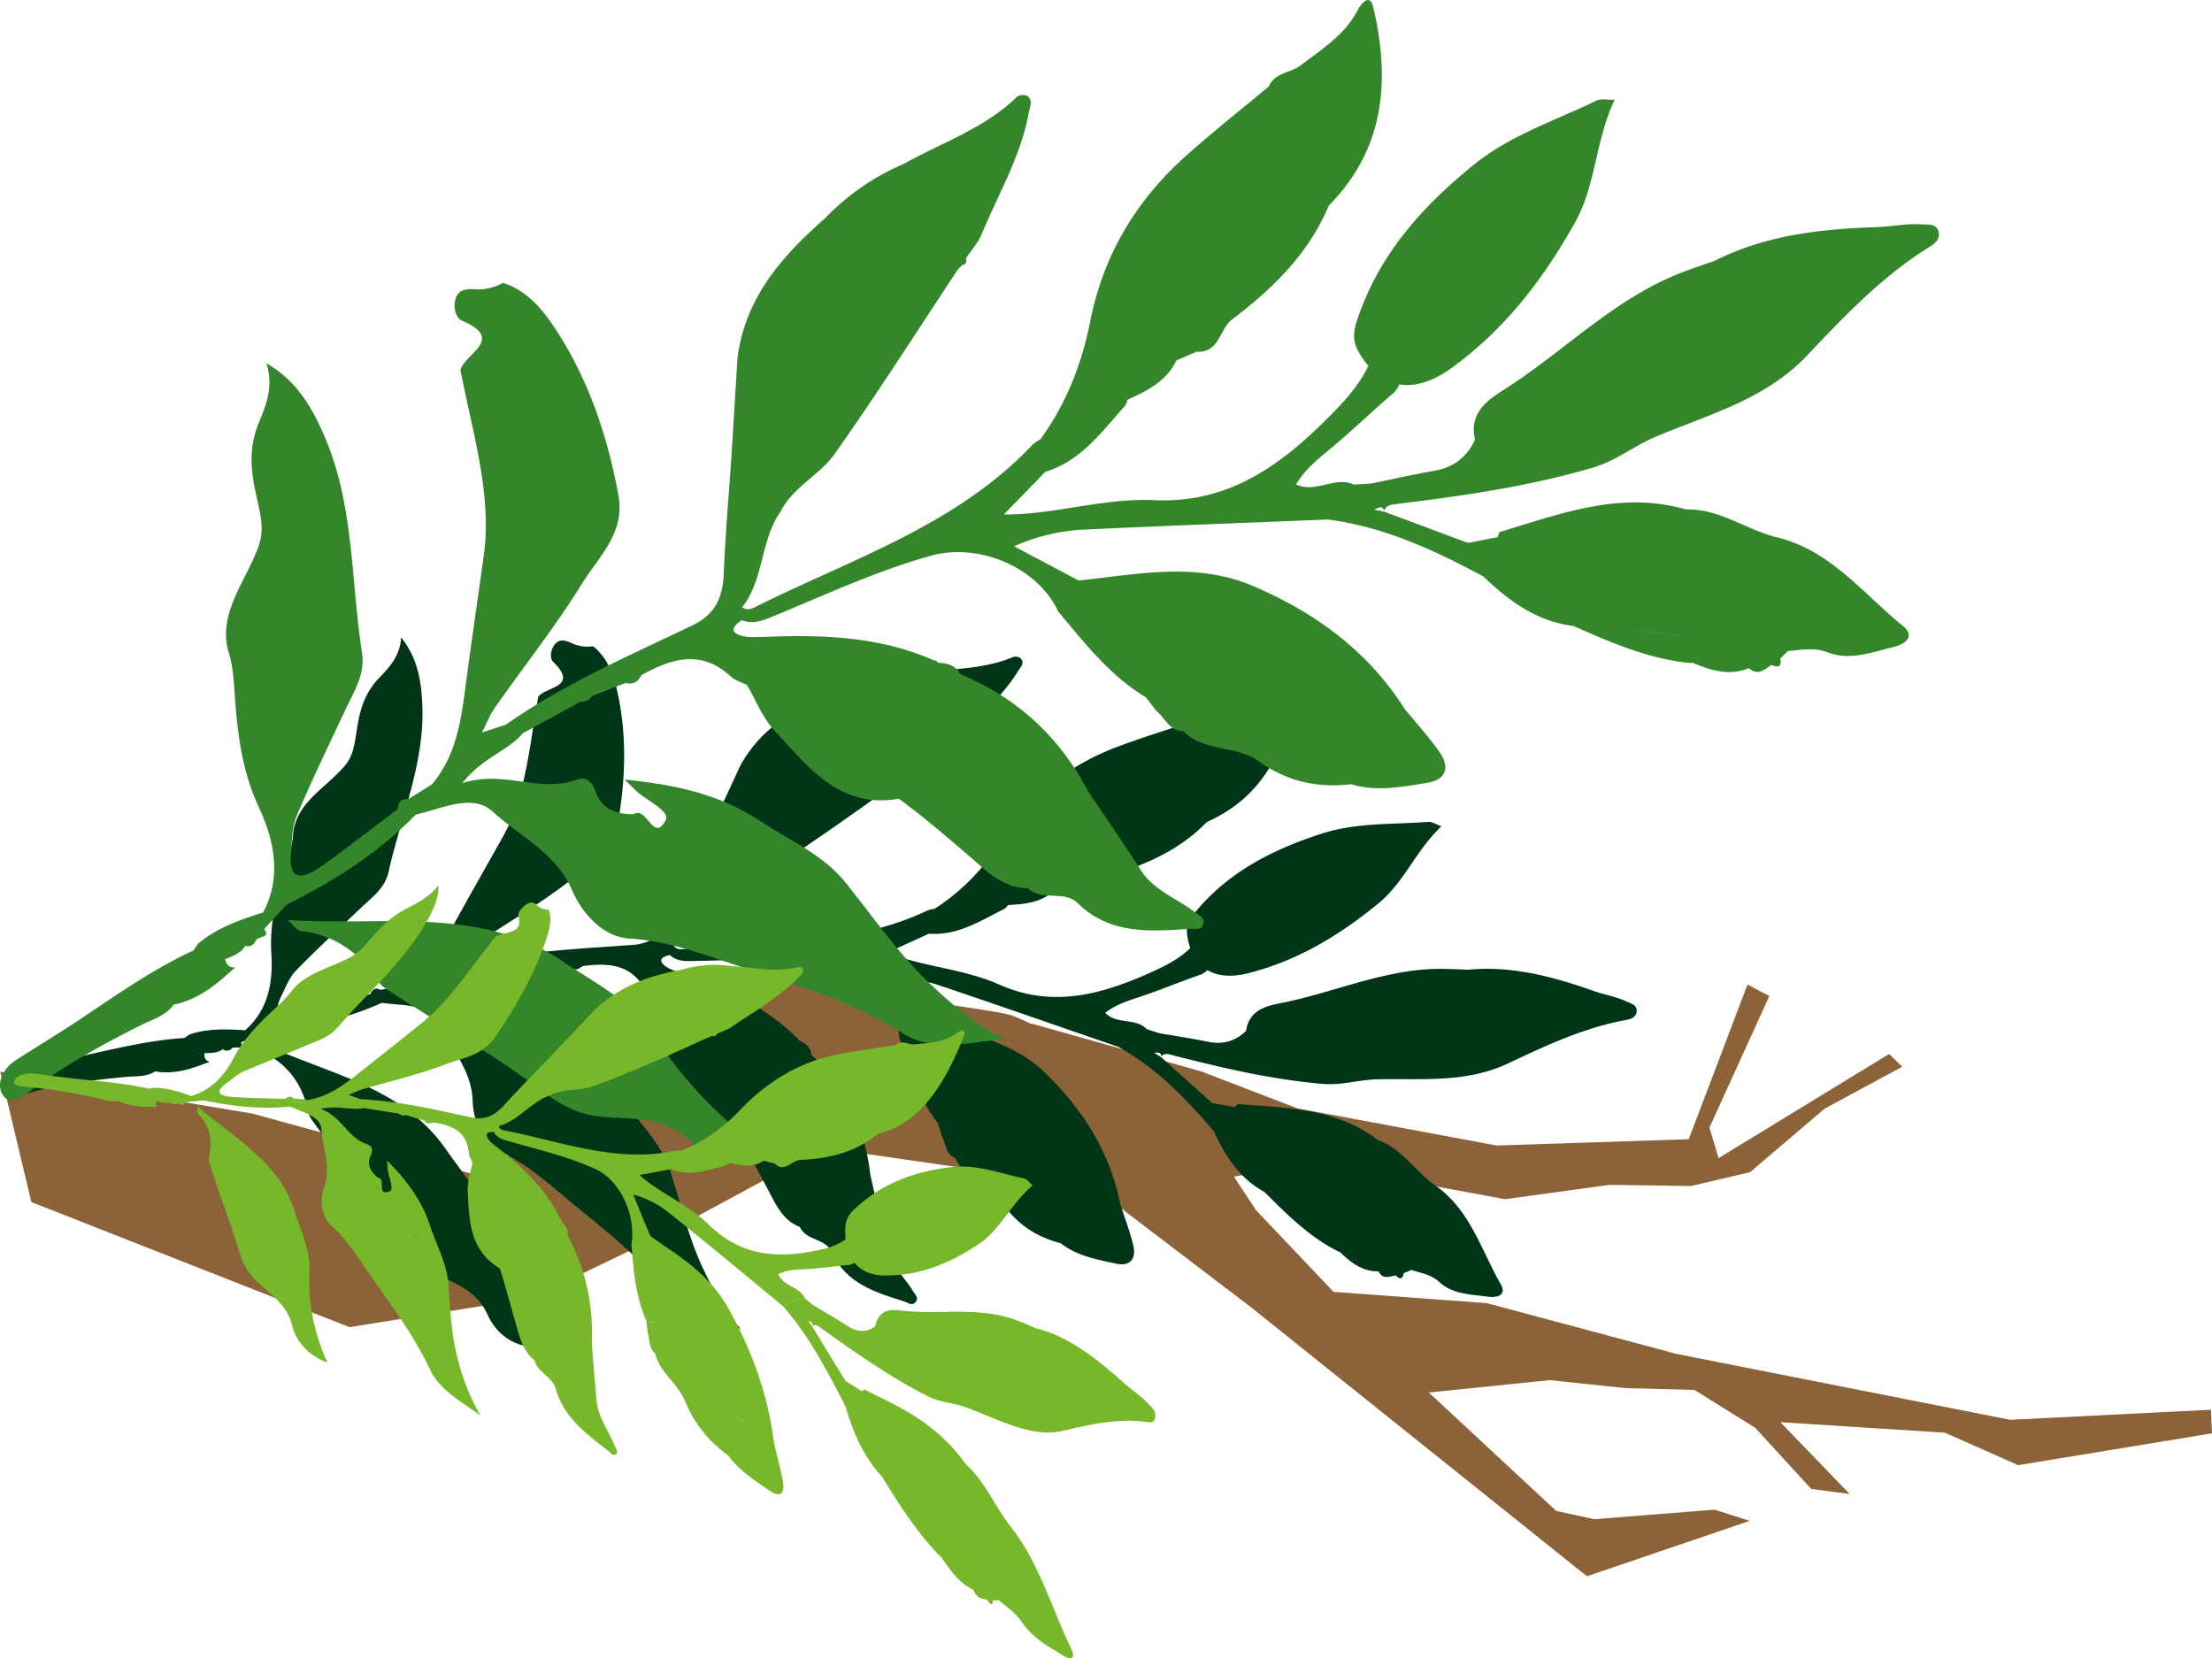 <svg xmlns="http://www.w3.org/2000/svg" viewBox="0 0 1140.82 855.23"><defs><style>.cls-1{fill:#8c6239;}.cls-2{fill:#003617;}.cls-3{fill:#34862b;}.cls-4{fill:#76b82a;}</style></defs><g id="Ebene_2" data-name="Ebene 2"><g id="CONTENTSEITE"><path class="cls-1" d="M16.17,620l164.07,64.52,93.75-15,68.9-33.13,82-44.37,138.61,20L645,674.11,818.44,813l83.93-28.58-18.17-5.77-62,4.92-19.6-4.28-65.06-60.47-89.81-94.7-34.45-52.4S533,526.6,520.5,523.33,407.35,507,407.35,507s-42.84-3.26-52.53,4.1-101.74,97-107.3,95.48L130.13,574.35.14,552.72Z"/><polygon class="cls-1" points="652.5 663.74 766.73 672.11 864.68 698.32 1036.7 732.3 1140.3 727.11 1140.82 739.28 1040.83 755.69 1003.05 738.95 918.21 733.53 953.96 770.58 934.14 767.96 905.25 736.44 873.85 716.87 838.45 715.97 799.21 711.85 727.89 719.14 682.23 700.1 652.5 663.74"/><polygon class="cls-1" points="532.26 528 619.52 552.61 669.1 571.66 771.81 590.82 870.96 587.58 901.25 507.84 912.54 513.71 881.61 581.61 886.36 597.32 974.29 543.63 981.06 550.2 941.04 571.82 902.61 604.56 872.14 611.72 830.1 611.11 776.26 618.52 721.7 608.44 661.23 602.22 609.69 611.92 524.44 586.46 532.26 528"/><path class="cls-2" d="M838.74,516.51c-5.3-2.5-11.17-3.41-16.71-5.36-20.8-7.34-42.16-13.16-64.71-11-4.69-.15-9.39-.41-14.09-.43-27.68-.12-53,11.31-79.46,17-7.94,1.7-19.38,2.63-21.11,15-5.47,5.21-11.79,7.16-19.33,5.64-8.41-1.69-16.9-3-25.36-4.43h0l-6.63-2.15c-5.68-6-15.37-2.13-21.33-8.39,5.76-4.47,12.15-6.34,18.53-8.47,10.09-3.37,19.93-7.48,30-11a8.74,8.74,0,0,0,4.12-2.58c5.36,3.19,12.58,3.81,21.37,1.56,25.25-6.48,46.89-19.51,66.93-36,13.4-11,19.43-27.59,32.46-39.7-2.61-.91-4.87-2.47-7-2.3-18.33,1.44-36.83.27-54.81,6.08-25.28,8.16-48.06,19.76-65.32,40.65-3,3.57-4.65,6.83-4,11.68a35.45,35.45,0,0,0,1.59,6.76c-.65.56-1.28,1.17-1.88,1.68-6.42,5.42-13.92,8.84-21.46,12.12-24.43,10.61-48.8,16.69-75.21,4.94-18.56-8.25-39.57-9.14-57.7-16.43l21.49-9.81c15,1.15,26.93-6.88,39.46-13.11a.41.41,0,0,0,.22-.11h-.46a3.1,3.1,0,0,0,1.48-1.55c8.62-.42,17.11-1.21,23.9-7.47l8.68-.32c8.09,3.77,11.51-4.63,17.37-6.66C589.4,446.72,607.85,439,622.39,424c28.93-12.9,40.91-37.46,45.13-66.85.83-5.77-3.71-3.39-6.08-1.32-8.43,7.37-19,9.39-29.3,12.26-4.84,1.35-10.49-1.11-14.67,3.18-13.48,4.51-27.09,8.66-40.4,13.6C552,394.19,532,409.56,517.33,432.56c-9.08,14.25-20.75,26.89-35.35,36.19a15.08,15.08,0,0,0-3.42.76c-40,19-83.46,16.22-125.86,20-1.94.17-4,.26-5.21-1.78a2.85,2.85,0,0,0-1.07.59,2.85,2.85,0,0,1,1.07-.59c12.25-7.19,16.29-22.08,28-29.77,8.11-7.34,19.68-7.85,28.26-13.49C428.26,428.37,452,411,476,394.09L478.3,393h0c1.51.31,2.21-.38,2.24-1.86,3.2-2.26,6.86-4.09,9.53-6.87C502,371.88,515.84,361.14,525,346.19c1.14-1.87,3.42-3.88,1.75-6.31a4.37,4.37,0,0,0-4-1.1c-16.44,7-34.16,6-51.33,8.41A94.42,94.42,0,0,0,434.3,356c-21.48,7.79-41.22,17.93-52.65,39.23a18.35,18.35,0,0,1,.63,3.6,18.35,18.35,0,0,0-.63-3.6q-8.38,18.1-16.78,36.23c3.79,1.61,6.88,3.46,8.86,5.72-2-2.26-5.07-4.11-8.86-5.72-6.46,13.7-13.21,27.27-19.27,41.15-3.81,8.71-9,14-19.21,14.74-27.89,2.07-55.94,3.12-83.31,9.77l-9.91-.56c3.6-3.2,5.73-5.58,8.31-7.28,16.76-11.09,34.18-21.28,50.22-33.31,10-7.51,23.37-12.47,26.24-27.41,4.46-23.19,5.65-46.44.94-69.61-1.92-9.41-4.83-19-12.93-25.62a19.73,19.73,0,0,1-11.43-1.74c-2.93-1.32-6.07-2.3-8.51.93-2.11,2.78-2.58,7-.68,8.88,13.57,13.24-4,12.63-7.75,18.06-.89,5.44-1.83,10.87-2.68,16.31-3,19.11-6.07,38.85-15.35,55.45-8.05,14.4-16.27,28.78-24.28,43.28-7.14,12.92-14.1,26.52-28.08,34l-10.86,2.05c-2.66-1.46-4.23-.22-5.35,2.15l-28.33,8,0-.54-.29.65L152,523.33c-8.41,1.43-10.83-1.78-7-9.37,2.3-4.58,4.17-9.76,7.63-13.32,10.89-11.21,22.42-21.82,33.76-32.6,5.69-5.41,12.16-9.93,14.06-18.5,6.23-28,18.18-54.88,17.41-84.21-.34-12.61-2-25.39-11-36.57-.39,9.13-5.84,15.26-11.09,20.66-7.37,7.58-10.07,16-11.61,26.22-2.35,15.5-3,17-14.79,27.76-7.3,6.66-17.41,14.57-18.23,27.25-.32,5-1.94,10.05-3.47,14.91-4.73,15.1-8.76,30-7.71,46.34.92,14.35-1.47,29-13.56,39.49-9.64-.6-19.25-1-28.61,2.14l-2.68,1.85c-17.84,1.08-35.1,5.39-52.46,9.2-9.66,2.13-19.42,3.77-29.11,5.75-6.07,1.23-11,6-9.8,11.1,1.33,5.73,7.78,3.14,12.34,1.93,16-4.27,32.44-6.4,48.94-7.92,5.08-.47,10.38.16,15-2.85,10.72,1.9,20.45-2,28.24-5-.84-.09-3.18-.67-2.78-4.41,3.25-.09,6.57.09,9.4-2a3.47,3.47,0,0,0,5-.82l2.42-.12c2,.33,2.63-.52,2.08-2.4v-.19l11.77-5.8c21-1.85,41.48-5.79,60.79-14.63-.14-1.54-.28-3.07-.43-4.61h0c.15,1.54.29,3.07.43,4.61,10.38,1.62,24.11.23,28.88,10,6.38,13.09,17.39,24.27,17.93,40.47.35,10.36,4.91,22,14.13,26.21,14.77,6.82,25.85,17.28,38,27.3,17.8,14.63,35.7,28.46,49.56,47.45,8.17,11.2,23.16,12.86,36.45,16.62-8.39-9.44-14.14-20-19.33-31.09-7.2-15.33-11.06-31.7-16.09-47.72-4-15-15.17-25.42-23.63-37.58-10.62-14.92-25-24.82-43.74-34.38,2.06,4.49,2.57,5.9,3.32,7.17,2.64,4.53,8.76,11.29,6,13.69-7.18,6.36-5.42-5.42-9.57-6.71-.74-.23-1.63-.08-2.33-.38-5.77-2.53-10.14-6.12-9.92-13.19.12-3.91-.81-7.45-5.5-7.52-15.49-.26-25.22-14.17-42.54-15.21,10.93-6.53,21.15-5.21,29.54-9.7h0l25.85-3.31a5.53,5.53,0,0,0,5.45-.46l14.13,0c2.46,1.89,4.72,1.3,6.86-.57,13.61-1.88,26-1,33,13.52,1,2.05,3.08,3.56,4.67,5.32,1.11,6.95,1,14.38,3.57,20.78,7.22,18.24,12.61,38.5,36.18,43.25,6.48,10.22,12.13,20.89,17.83,31.56,4.08,7.64,7.63,16.5,16.89,20.11,3.24,7.1,13.21,5.86,16.3,12.72,7.38,16.4,22.58,21,37.74,25.75,1.75.55,3.72,2.32,5.42.48,2.19-2.38-.13-4.22-1.31-6.15-4.65-7.68-11.9-13.7-13.77-23.16-2.43-12.33-5.37-24.55-8.09-36.81-2.72-24.2-12.73-44.8-30.32-61.68-.44-4.05-3.29-6-6.62-7.43a1.53,1.53,0,0,0-1.14-1.46C394,518.37,373,509.41,351.09,501.89c-2.42-1-5.09-1.65-7.22-3.09-4.8-3.24-3.09-5.22,1.61-6.22,3.88,3.54,8.52,3.16,13.35,3.06,21.93-.43,43.85-1.8,65.8.4,19.76,2,38,19.7,39.14,39.12,5.24,15.4,9.8,31.12,20,44.29l1.95,6.65c2.28,3.91,1.87,9.57,7.36,11.39h-.31c4.74,10.67,17.57,12.76,23.53,21.94,7.44,11.48,17.75,18.45,30.79,21.81,8.32,6.56,18.49,8.33,28.38,10.5,7.32,1.6,10.71-2.38,9-9.47s-4.42-14.14-6.69-21.19c-5.25-26.79-19.22-48.65-38.45-67.43-17.63-17.23-41.14-20.93-63.54-27.09a20.94,20.94,0,0,0-1.81,2.23,20.94,20.94,0,0,1,1.81-2.23l-18.94-22a76.38,76.38,0,0,1,28.59,4c30.51,10.29,60.9,20.91,91.34,31.41,19.69,10.81,34.91,26.67,49.25,43.53,5.92,12.77,13.27,24.36,26.16,31.32,11.68,11.74,23.38,23.45,38.51,30.9l-.06-.35c5.72,5.52,11.7,10.52,20.32,10.36l0-.11c2,4.41,5.53,2.87,8.84,2.21,2,2,3.57,2.22,4.15-1.13l3.94-1.68c5,1.64,10.06,2.2,14.52,6.3,6.87,6.31,16.59,6.35,25.41,7.53,3.55.47,9.6-.36,6.16-6.44-10.19-18-16-39-34.42-51.45-10-7.3-16.73-18.64-29-23-21.36-16.37-46.92-16.5-72-18.51-.49,0-1.06,1-1.58,1.56h0l-11.77-2.08-2.63-2.31h0l-23.71-21.32L595.29,543c1.67-.1,3.55-.52,3.59,1.84,1.4-1.66,3.28-1.25,5.07-.79,25.75,6.59,51.47,12.7,78.17,15,9.84.85,18.52-2.12,27.86-2.35,22.74-.58,45.93,2.09,67.67-8.16,19.69-9.28,39.45-18.57,61.15-22.5,2.4-.43,4.9-1.39,5.27-4.07C844.59,518.23,841.06,517.61,838.74,516.51ZM549.17,441.83l-.07.1Zm8.29,4.79a11.12,11.12,0,0,0,.53-1.41A11.12,11.12,0,0,1,557.46,446.62Zm30-7.26a8.32,8.32,0,0,0,1.2-.51A8.32,8.32,0,0,1,587.42,439.36Zm3.6-3.09a4.13,4.13,0,0,1-.7,1.24,4.13,4.13,0,0,0,.7-1.24c.92-2.52-.41-6-2.38-9.88h0C590.61,430.25,591.94,433.75,591,436.27ZM476.49,392.13a.44.44,0,0,1,.27-.17A.44.44,0,0,0,476.49,392.13Zm1.46.52a3.16,3.16,0,0,0-.73-.59A3.16,3.16,0,0,1,478,392.65Zm-95,14.69a20.27,20.27,0,0,1-.38-2.44A20.27,20.27,0,0,0,383,407.34Zm-7,34.18a8.58,8.58,0,0,0-.38-1.34A8.58,8.58,0,0,1,376,441.52ZM345.6,490.1v0Zm193.15,108c.13,2.59,3.35,4.9,5,7.41-1.61-2.51-4.83-4.82-5-7.41Zm5.56,11.44a3.47,3.47,0,0,0,.3-1.5A3.47,3.47,0,0,1,544.31,609.53Zm-.22-3.4a5.12,5.12,0,0,1,.48,1.41A5.12,5.12,0,0,0,544.09,606.13Zm140.34,24.3h0c-4.63-1.59-8.92-5.35-12.52-7.18C675.51,625.08,679.8,628.84,684.43,630.43Zm-90.64-87.19a13.22,13.22,0,0,0,1.5-.29h0A13.22,13.22,0,0,1,593.79,543.24Z"/><path class="cls-2" d="M230,592.8c-22.69-32.69-60.93-38.72-95.67-55,1.58,3.21,1.87,5.13,2.89,5.68,12.49,6.64,19.24,17.22,22,30.82.36,1.81,1.77,3.48,2.9,5.07,13.44,18.87,28.08,36.85,40.41,56.56,4.66,7.45,9.3,14.7,18.81,19.64,10.56,5.48,23.93,8.51,30.22,22.7,3.91,8.8,13.21,17.48,27.36,16.42A173.37,173.37,0,0,1,253,633.41C249.47,617,238.8,605.53,230,592.8Z"/><path class="cls-2" d="M598.83,545.29l0,0a5,5,0,0,0,0-.53l-.25.32Z"/><path class="cls-3" d="M999.85,119.72c-1.13-4.72-5.69-3.8-9-4-7.6-.53-15.13,1.15-22.76,1.4-28.65,1-57.25,4-83.5,17.31-5.76,2-11.56,3.94-17.26,6.14-33.55,12.94-58.77,38.73-88.13,58.11-8.81,5.82-22.21,12.35-18.47,28.09-4.16,8.89-10.89,14.24-20.73,16-11,1.93-21.86,4.39-32.79,6.62h0l-9,.54c-9.7-4.55-19.6,4.69-29.78-.07,4.86-8.12,11.7-13.41,18.41-19,10.62-8.85,20.59-18.48,31.06-27.51a11.33,11.33,0,0,0,3.76-5.07c8,1.32,17-1.34,26.61-8.23,27.49-19.77,47.51-45.78,64-75.22,11-19.69,10.47-42.57,20.51-63.4-3.59.15-7.06-.68-9.54.53-21.49,10.4-44.43,17.74-63.45,33.27C733,107,710.9,131.8,699.88,165.24c-1.88,5.72-2.38,10.47.7,16a44.3,44.3,0,0,0,5.13,7.43c-.53,1-1,2-1.5,2.93C699,201.2,691.55,208.89,684,216.42c-24.54,24.39-51.16,43.27-88.68,41.55-26.36-1.21-52.2,7.64-77.59,7.4l21.37-22c18.69-5.7,29.34-21.05,41.55-34.52a.44.44,0,0,0,.21-.23l-.55.19a4,4,0,0,0,1.06-2.57c10.22-4.58,20.13-9.55,25.38-20.34l10.35-4.49c11.58.74,11.74-11.05,17.88-16.28,21.14-16,39.81-34,50.31-59.06,28.92-29.29,31.79-64.68,23-102.24-1.72-7.37-6.09-2.34-8,1.29-6.72,12.9-18.57,20.34-29.66,28.68-5.22,3.93-13.22,3.62-16.25,10.79-14.18,11.83-28.69,23.28-42.46,35.56-25.92,23.13-42.89,51.2-49.74,86-4.25,21.54-12.39,42.35-25.67,60.51a20,20,0,0,0-3.79,2.53C493.31,271,439.41,288.2,389.9,312.88c-2.25,1.12-4.67,2.19-7.13.3a3.86,3.86,0,0,0-1,1.25,3.86,3.86,0,0,1,1-1.25c11.41-14.48,9.27-34.41,19.79-49.25,6.34-12.73,20.1-18.81,27.81-29.69,22.05-31.13,42.5-63.37,63.59-95.18l2.3-2.37a6.12,6.12,0,0,0-1.54-.63,1,1,0,0,0-.83.06.61.61,0,0,0-.24.34.61.61,0,0,1,.24-.34,1,1,0,0,1,.83-.06,6.12,6.12,0,0,1,1.54.63c2-.34,2.49-1.5,1.84-3.31,2.8-4.26,6.36-8.2,8.28-12.82,8.59-20.68,20.23-40.21,24.24-62.64.51-2.8,2.31-6.31-.86-8.46-1.19-.81-4.34-.47-5.4.57-16.61,16.23-38.51,23.44-58.15,34.46a122.74,122.74,0,0,0-40.72,28.13c-22.32,19.59-41.4,41.2-45.16,72.37a21.39,21.39,0,0,1,1.33,2,21.39,21.39,0,0,0-1.33-2l-3.18,51.78a36,36,0,0,1,11.6,1.92,36,36,0,0,0-11.6-1.92c-1.34,19.64-3.09,39.25-3.86,58.91C372.8,308,369,316.86,357,322.6c-32.78,15.7-66.22,30.23-96.2,51.22l-12.26,4c2.86-5.57,4.31-9.46,6.62-12.74,15-21.35,31.3-41.91,45-64.06,8.57-13.82,22.38-26.14,18.79-45.57-5.57-30.17-15.12-58.88-31.78-84.68-6.77-10.48-14.83-20.72-27.76-24.9a25.52,25.52,0,0,1-14.65,3.3c-4.17-.21-8.44.1-9.87,5.16-1.23,4.36.21,9.72,3.38,11.06,22.68,9.6,1.18,17.16-.83,25.52,1.48,7,2.92,14,4.46,21,5.41,24.54,11,49.88,7.64,74.35-2.93,21.24-6.08,42.53-8.92,63.86-2.53,19-4.52,38.76-17.88,54.46l-12.18,7.61c-3.9-.5-5.22,1.75-5.45,5.13l-30.5,23.1-.22-.68,0,.94-11.42,8c-9.5,5.7-13.95,3-12.93-8,.62-6.64.42-13.79,2.92-19.73,7.89-18.73,16.82-37,25.45-55.42,4.33-9.24,10-17.76,8.27-29-5.71-36.83-4-75-18.76-110.14-6.36-15.1-14.36-29.8-30.59-39.05,3.84,11.22.15,21.22-3.65,30.23-5.34,12.67-4.6,24.18-1.65,37.23,4.49,19.86,4.44,21.93-4.77,40.59-5.68,11.51-14.18,25.87-9.17,41.59,2,6.24,2.39,13.08,2.85,19.69,1.41,20.5,3.56,40.4,12.57,59.72,7.9,16.92,11.91,35.72,2.26,54.2-11.94,3.83-23.77,7.88-33.6,16.11l-2.36,3.51c-21.09,9.74-39.94,23.12-59.15,35.94C30,533.24,19,539.84,8.15,546.82c-6.76,4.37-10.42,12.5-6.61,18.06,4.33,6.32,10.91.13,15.85-3.49,17.4-12.76,36.24-23.09,55.48-32.72,5.93-3,12.64-4.72,16.79-10.54,13.87-2.78,23.8-12.12,31.84-19.35-1.06.28-4.17.69-5.45-4,3.89-1.65,8-3,10.43-6.86,2.86.54,4.7-.64,5.64-3.34l2.87-1.3c2.58-.54,2.94-1.87,1.38-3.88l-.08-.23q5.75-6.28,11.5-12.58c24.52-12.17,47.46-26.62,66.64-46.46-.89-1.78-1.8-3.57-2.69-5.36h0c.89,1.79,1.8,3.58,2.69,5.36,13.33-2.94,29.29-11.11,39.68-1.54C268,431.39,286.64,439.72,295,459.06c5.32,12.38,16.32,24.25,29.48,25,21.1,1.28,39.46,8.69,58.93,15,28.46,9.29,56.67,17.57,82.41,34,15.19,9.69,34.11,4.62,52,2.88-14.61-7.45-26.58-17.55-38.09-28.48-16-15.15-28.37-33.14-42-50.14-11.91-16.23-30.38-23.6-46.37-34.31-19.9-13-42-18.21-69.19-20.92,4.62,4.46,5.9,5.92,7.41,7.11,5.34,4.22,15.94,9.52,13.79,13.71-5.69,11.09-9.13-4-14.75-3.6-1,.08-2,.68-3,.64-8.17-.32-15.16-2.61-18.24-11.26-1.7-4.8-4.5-8.64-10.22-6.51-18.85,7-37.21-5.22-58.66,1.71,10.14-13.07,23.13-16.3,31.16-25.71L299.25,362a7.19,7.19,0,0,0,6.39-3.13l17.1-6.66c3.87,1.13,6.32-.65,8-3.93,15.57-8.71,31-13.48,46.3.76,2.17,2,5.42,2.85,8.17,4.23,4.64,7.9,8.06,16.92,14.15,23.46,17.37,18.66,33.47,40.63,64.23,35.23,12.68,9.3,24.56,19.55,36.51,29.77,8.55,7.31,17,16.35,29.94,16.35,7.28,7.06,18.76.84,25.74,7.68,16.69,16.36,37.25,14.69,57.84,13.32,2.38-.16,5.61,1.05,6.79-2,1.53-3.91-2.15-5.05-4.48-6.83-9.26-7.09-20.89-10.95-27.62-21.52-8.77-13.76-18.11-27.16-27.2-40.72-14.73-28-36.58-48.19-65.86-60.29-2.44-4.7-6.79-5.66-11.52-5.87a2,2,0,0,0-2.06-1.23c-28.15-12.46-57.88-13.35-87.91-12.1-3.41-.07-6.94.41-10.21-.33-7.34-1.65-6.2-4.85-1-8.29,6.37,2.46,11.79-.2,17.6-2.6,26.33-10.89,52.21-22.91,79.81-30.64,24.84-6.95,55.26,5.89,65.86,28.84,13.63,16.16,26.58,33,45.14,44.15h0l5.5,7.12c4.61,3.66,6.79,10.7,14.3,10.31l-.39.14c10.79,10.68,27.31,7.13,38.86,15.43,14.43,10.37,30.21,13.93,47.57,11.84,13.17,4,26.31,1.33,39.3-.72,9.63-1.53,11.84-7.94,6.41-15.72s-12-15-18.11-22.47c-19-29.94-46.27-49.79-78.42-63.43-29.48-12.51-59.67-5.86-89.7-2.73-1.23,3-1.68,6.54-2.9,9.56a13.55,13.55,0,0,1-1.09,2.15,13.55,13.55,0,0,0,1.09-2.15c1.22-3,1.67-6.55,2.9-9.56L523,281.76a99.18,99.18,0,0,1,36.5-8.62c41.78-2,83.59-3.49,125.39-5.19,28.93,3.78,54.85,15.78,80.17,29.4,13.22,12.66,27.58,23.21,46.47,25.53,19.69,8.69,39.39,17.33,61.22,19.18l-.24-.38c9.53,4,19.13,7.19,29.49,2.92l-.09-.12c4.49,4.39,8.05.86,11.74-1.51,3.4,1.46,5.38,1,4.5-3.32l4-3.9c6.85-.39,13.22-2.09,20.56.76,11.29,4.38,23.07-.16,34.31-2.91,4.51-1.1,11.45-5,4.41-10.7-20.83-16.93-37.78-39.61-66-46-15.52-4.13-29.07-14.66-46-14.14-33.59-9.72-64.58,2.21-95.85,11.62-.6.19-.79,1.74-1.17,2.65h0l-15.23,3-4.26-1.55h0L714.12,264l-5.39-1.16c2-.91,4-2.3,5.21.53.91-2.67,3.38-3.06,5.76-3.35,34.28-4.21,68.3-9,101.7-18.8,12.3-3.63,21.41-11.32,32.6-16,27.25-11.45,56.57-19.18,78-41.87,19.44-20.54,39-41.13,63.36-56.14C998.09,125.48,1000.66,123.13,999.85,119.72ZM617.41,163.8c0-.31,0-.6,0-.87C617.42,163.2,617.42,163.49,617.41,163.8Zm-12.33-1.48,0-.2Zm47.54-24.16c1.9-4.22-1.84-8.65-7.06-13.28h0C650.78,129.51,654.52,133.94,652.62,138.16Zm-159-.54a5.11,5.11,0,0,1-.06-.63A5.11,5.11,0,0,0,493.65,137.62Zm-.06-.65a1.2,1.2,0,0,1,0-.27A1.2,1.2,0,0,0,493.59,137ZM382.05,187.65c.77,1.39,1.42,2.84,2.05,4.3C383.47,190.49,382.82,189,382.05,187.65Zm3.68,7.93c-.46-1-.89-1.93-1.31-2.9.42,1,.85,1.95,1.31,2.9.23.48.47,1,.72,1.43C386.2,196.54,386,196.06,385.73,195.58Zm8.53,46.72a12.21,12.21,0,0,0-2.85-2.32A12.21,12.21,0,0,1,394.26,242.3Zm272.12,114h0c1.09,2.44,4.46,3.74,7.38,5.31C670.84,360,667.47,358.69,666.38,356.25Zm8.08,5.71a11.74,11.74,0,0,1,2.64,2A11.74,11.74,0,0,0,674.46,362Zm4,4.8a4.5,4.5,0,0,0-.32-1.25A4.5,4.5,0,0,1,678.49,366.76Zm-1-2.34a4.93,4.93,0,0,0-.42-.49A4.93,4.93,0,0,1,677.54,364.42Zm182.34-37.26.17.06h0Zm6.7,1.7a6.52,6.52,0,0,1,.89.85,6.52,6.52,0,0,0-.89-.85,6.71,6.71,0,0,0-1.06-.7A6.71,6.71,0,0,1,866.58,328.86Zm-1.66-1a10,10,0,0,0-3.89-.69A10,10,0,0,1,864.92,327.88Zm-7-1.38h0c-5.84.24-12.18-1.86-17.22-2.61C845.79,324.65,852.13,326.75,858,326.5ZM707.13,263.81c.54-.3,1.08-.65,1.6-1h0C708.21,263.16,707.67,263.51,707.13,263.81Z"/><path class="cls-3" d="M337.29,534.1c-12-18.17-30.37-27-47.08-38.24-42.91-28.83-92-18.05-141.79-21.33,3.44,3.14,4.69,5.32,6.19,5.5,18.25,2.13,31.43,11.74,41.17,26.9,1.3,2,3.79,3.38,5.91,4.76,25.18,16.49,51.4,31.32,75.65,49.35,9.16,6.81,18.2,13.39,32,14.87,15.38,1.64,33-1,47.32,13.17,8.88,8.81,24.24,14.92,40.87,6.94A225.26,225.26,0,0,1,337.29,534.1Z"/><path class="cls-3" d="M714.12,264h0c-.07-.23-.15-.44-.23-.64l-.15.51Z"/><path class="cls-4" d="M591.9,723.74c-3.81-4.07-8-6.65-11.94-10.18-14.78-13.24-29.5-24.57-45.48-28.38a5.92,5.92,0,0,1-2.88,3.51,5.92,5.92,0,0,0,2.88-3.51c-3.29-1.37-6.57-2.85-9.86-4.1-19.38-7.25-38-3.07-57.11-4.88-5.72-.53-13.89-2.64-16.17,7.89-4.3,3.2-9,3.2-14.18-.16-5.81-3.73-11.68-7.1-17.48-10.57h0l-4.43-3.57c-4.07.43-8.08,1.05-11.27,4.1,12.7,14.36,22.3,32.39,32.13,51.63a3.5,3.5,0,0,0,3.4-1.82,3.5,3.5,0,0,1-3.4,1.82c3.82,13.1,9.13,25.74,18.87,36.22a5.94,5.94,0,0,1,2.11.45,5.94,5.94,0,0,0-2.11-.45c8.84,14.43,18.22,29.17,30.39,41.46,0-.11,0-.22-.06-.33,4.74,7.15,9.8,14,16.53,17l0-.13c1.92,4.91,4.58,4.76,7.12,5.33,1.76,2.65,3,3.44,3.16.45l2.93-.17c4.09,3.41,8.1,5.8,12.05,11.44,6.11,8.68,13.88,12.43,21,17,2.91,1.83,7.6,3.32,4.08-4C541.81,828,535.54,805.26,520.92,787l-1.36,1.19,1.36-1.19c-8-10.41-13.34-23.45-22.5-31.45-6.69,1.92-2.35,8.43,1.34,11,6.6,4.64,10.58,10.88,13.29,19-2.72-8.15-6.7-14.39-13.29-19-3.69-2.6-8-9.11-1.34-11-15.95-22.15-34.37-29.69-52.55-38.85-.35-.17-.82.61-1.23.94h0q-4.23-2.65-8.44-5.27c-.58-.94-1.18-1.87-1.76-2.8q-7.95-12.81-15.38-25.23l-2.29-3c1.19.36,2.55.53,2.35,2.6,1.15-1.1,2.46-.25,3.69.63C440.49,697.22,458.66,710,478,719.92c7.11,3.65,13.52,3.44,20.31,6,16.52,6.08,33.54,15.74,49.39,12.16,14.35-3.27,28.66-6.87,44.33-4.57,1.74.26,3.53,0,3.78-2.64C596.11,727.17,593.57,725.52,591.9,723.74ZM485.3,802.8c7.22,1.56,13.56,4.87,16.48,16.82,2.29.52,4.4-.47,6.67-.14-2.26-.32-4.38.66-6.67.14h0c-2.92-12-9.25-15.25-16.48-16.82h0c-.47-2.6,0-5.17-.38-7.76C485.3,797.63,484.84,800.21,485.3,802.8Zm-4.46-14.54c-.33-.5-.68-1-1-1.46-.52-.44-1-.92-1.54-1.42.51.5,1,1,1.54,1.41C480.16,787.27,480.5,787.76,480.84,788.26Zm-7.52-8.52a42.39,42.39,0,0,0-4.44-4.91A42.39,42.39,0,0,1,473.32,779.74ZM413.18,678.83c.6,2,2.14,2.41,3.59,2.52h0C415.32,681.24,413.77,680.88,413.18,678.83Zm1.69-2.64c-.94.32-1.87.81-1.8,2-.07-1.21.85-1.7,1.8-2,1.59-.53,3.53-.34,4.53-2.21C418.41,675.85,416.47,675.66,414.87,676.19Zm116.72,12.5a2.49,2.49,0,0,1-.29.11A2.49,2.49,0,0,0,531.59,688.69Zm-71.87-6.24a4.66,4.66,0,0,1,2.19-.06A4.66,4.66,0,0,0,459.72,682.45Zm8.88,9.61A1.8,1.8,0,0,0,469,692,1.8,1.8,0,0,1,468.6,692.06Zm3.39-3.73c.83-2,1.61-3.89,3.68-4.32C473.6,684.44,472.82,686.31,472,688.33Zm19.5-6.16A16.16,16.16,0,0,1,498,686,16.16,16.16,0,0,0,491.49,682.17Zm8.21,5.89c.29.11.61,0,1-.5C500.31,688.07,500,688.18,499.7,688.06Zm7.6-4.61a12.58,12.58,0,0,1,4.63.51A12.79,12.79,0,0,0,507.3,683.45Z"/><path class="cls-4" d="M419,684.26a.25.25,0,0,1,0,.07l0,0a3,3,0,0,0,0-.4c-.06.06-.12.1-.18.17A.84.84,0,0,0,419,684.26Z"/><path class="cls-4" d="M159.57,656.05c.58-11.37-4.53-21.42-7.74-31.51-8-25.91-31.84-37.78-49.91-54,0,2.14-.36,3.29.14,3.81,6.25,6.31,7.64,13.91,5.72,22.42a7.55,7.55,0,0,0,.57,3.6c4,14,9.86,28.28,14.46,43.43,1.75,5.72,3.63,11.35,9.61,17.07,6.67,6.35,15.85,12.14,18.28,22.92,1.5,6.66,7.3,15.06,18.13,19C161.47,686.13,158.83,670.86,159.57,656.05Z"/><path class="cls-4" d="M401.34,657.22c4.59-2.33,9.27-2.35,14-2.59,7.43-.39,14.77-1.52,22.14-2.17a4.79,4.79,0,0,0,3.17-1.26c3.3,4.1,8.25,6.44,14.6,6.63,18.25.5,34.59-6,50.2-16.62,10.41-7.11,16.65-21.19,27.13-29.76-1.61-1.4-2.87-3.33-4.31-3.62-12.42-2.54-24.48-7.39-37.38-5.87-18.12,2.11-35.38,7.62-50.37,21.86A12.68,12.68,0,0,0,436,633a38.62,38.62,0,0,0,.13,6.23c-.53.34-1.06.72-1.55,1-5.14,3.19-10.77,4.34-16.41,5.34-18.22,3.26-36.21,2-52.38-13.68-11.26-11-25.29-16.33-36-25.85,5-.9,10.74-2,16.46-3.05,3-.8,5.87-1.67,6.33-4.06-.45,2.39-3.35,3.26-6.33,4.06,9.85,4.11,19.54.26,29.21-2.17l-.3-.1a2.26,2.26,0,0,0,1.3-.94c5.82,1.45,11.64,2.6,17.41-1.13l5.83,1.53c4.65,4.81,8.57-1.44,12.85-1.94,14.13-.58,27.79-3.34,40.32-13.42,21.59-5.4,34.08-25,44-49.83,2-4.88-1.49-3.53-3.51-2.11-7.17,5-14.36,5-21.6,5.8-3.4.36-6.36-2.64-10.1.31-4,2.77-4.82,10-9.76,11.18,4.94-1.19,5.8-8.41,9.76-11.18-9.68,1.6-19.38,2.83-29.11,4.71-18.3,3.54-35.19,12.57-50.22,28.2-9.29,9.69-19.75,17.43-31.49,21.73a9.11,9.11,0,0,0-2.44-.11c-30.75,6.53-59.19-4.87-88.13-10.44-1.33-.26-2.69-.6-3-2.28-1.37.07-1.79,1-2.16,1.94.37-1,.78-1.87,2.16-1.94,9.93-2.63,16.56-12.43,26.31-15.8,7.29-3.79,14.92-2.08,22-4.67C326,553,346,543.88,366.06,534.72l1.77-.44c.87.47,1.5.05,1.95-1.08,2.68-1.24,5.52-2.08,8-3.82,11.17-7.75,23-14.12,33.32-24.59,1.29-1.3,3.32-2.58,3.08-4.7a2,2,0,0,0-2.13-1.4c-12.34,3.25-22.93.11-34.24-.31-1.41,4.86-4.09,8.29-8.37,10-1.21-1.66.7-4,.36-5.6.34,1.64-1.57,3.94-.36,5.6,4.28-1.69,7-5.12,8.37-10a59.13,59.13,0,0,0-25.69,1.67c.89,2.74,3.58,4-1.55,9.13a16.39,16.39,0,0,0-4.32,12.19,16.31,16.31,0,0,1,4.32-12.19c5.12-5.12,2.44-6.39,1.55-9.13-15.8,2.9-31.52,7.61-45.65,21.1-.45,2.38-1.68,4.69-2.51,7.06.83-2.37,2.06-4.68,2.51-7.06q-11.13,11.69-22,23.13c-8.26,8.63-16.52,17-24.31,25.56-4.89,5.39-9.7,8-16.62,6.57-18.94-4-37.57-8.55-57.48-9.44a2.11,2.11,0,0,0-.23,1.73,2.11,2.11,0,0,1,.23-1.73l-6.31-2.22c3.33-1.35,5.45-2.47,7.64-3.08,14.32-4,28.72-7.55,42.76-12.84,8.79-3.3,18.81-4.43,25.42-14.16,10.31-15.06,19.11-30.84,25.05-47,2.4-6.56,4.43-13.32,2.29-18.54a8.34,8.34,0,0,1-6.1-2.32c-1.19-1.17-2.66-2.11-5.45-.26-2.4,1.6-4.42,4.31-4,5.71,2.8,10.14-7.42,7.84-11.88,10.92-2.68,3.44-5.36,6.86-8,10.3-9.15,12.06-18.11,24.56-29.64,33.9-10,8.09-20,16-29.83,23.77-8.76,7-17.45,14.21-28.93,16.16-3,3.87-5.48-.06-8.27.46h0a3,3,0,0,0,.51-1.28c-1.29-1.39-2.7-.92-4.17.29q-10.55-.27-21.14-.63h-.21l-7.66-.52c-3.7,2.74-7.74-.92-11.51.71,3.77-1.63,7.81,2,11.51-.71-6-.8-6.55-3.09-1.57-6.76,3-2.23,6-4.9,9.38-6.36,10.83-4.6,21.85-8.94,32.81-13.61,5.5-2.34,11.16-4.07,15.38-9,13.89-16.16,31.36-31.36,42.9-49.67,5-7.84,9.45-15.94,9.08-23.59-4.26,5.54-10.13,8.76-15.58,11.51-7.66,3.86-12.89,8.66-18.05,14.62-7.82,9.06-8.72,9.91-20.29,14.88-7.12,3.06-16.52,6.4-21.94,13.7a65.89,65.89,0,0,1-7.86,8.23c-8.64,8.12-16.64,16.06-21.65,25.67-4.39,8.44-10.69,16.47-22.08,20.09-6.16-2.21-12.33-4.25-19.54-4.31l-2.39.51c-12.1-2.83-24.91-3.79-37.68-5.14-7.1-.75-14.11-1.77-21.19-2.63-4.43-.53-9.4.88-10.44,3.56-1.16,3,4.05,3.07,7.49,3.37a277.7,277.7,0,0,1,35.21,5.69c3.53.76,6.85,2.17,10.9,1.48,6.51,3.17,14.28,3,20.39,3-.52-.22-1.9-1-.42-3a19.49,19.49,0,0,0-7.69-2.1,19.49,19.49,0,0,1,7.69,2.1c2.18.6,4.33,1.36,6.87.76.88,1,2.08,1.18,3.57.53l1.64.41c1.22.58,1.91.23,2.14-.94l.07-.11q4.82-.47,9.63-1c14.46,3,29.27,4.83,44.69,3.2,6.37,3,15.82,4.85,16.2,11.94.54,9.48,5,19,1.44,29.43-2.32,6.65-1.82,15.07,3.72,20.12,8.85,8.08,14.6,17.81,21.56,27.78,10.19,14.58,21.2,29.22,29.38,46.67,4.87,10.29,16.1,16.35,25.9,23.42a110.52,110.52,0,0,1-11.48-28.17c-3.56-13-4.06-25.53-5-38.09-.41-11.55-6.32-21.7-9.69-32.09-.62,0-1.44-.12-2.18-.2.74.08,1.55.19,2.18.2-4.28-12.8-11.79-22.81-22-33.17.25,3.41.26,4.45.44,5.46.67,3.56,3.24,9.46.83,10.43-6.41,2.55-2.44-4.84-4.93-6.61-.46-.33-1.1-.43-1.5-.79-3.3-2.95-5.37-6.25-3.39-10.79,1.1-2.53,1.41-5-1.71-6.06-10.35-3.45-12.9-14.27-24-18.26,9.15-1.95,15.48.84,22.32-.41l18,2.85a3.8,3.8,0,0,0,3.72.76c-.23-1.29-.65-2-1.26-2.15.61.13,1,.86,1.26,2.15l9.31,2.77a3.27,3.27,0,0,1,3.27-.46,3.27,3.27,0,0,0-3.27.46c1.09,1.75,2.75,1.81,4.68,1,9.53,1.42,17.36,4.43,18.4,15.94.15,1.63,1.19,3.13,1.83,4.69,3.06,1.07,5.68,1.37,7.72.68-2,.69-4.65.39-7.72-.68-.93,5.09-2.71,10.24-2.41,15.27.82,14.4.74,29.92,16.6,39.49,8.91,1.54,11.55,1.78,12-3-.44,4.8-3.07,4.56-12,3,2.84,9,5.26,18.33,8,27.75,1.93,6.73,3.47,14.25,9.9,19.71a24.75,24.75,0,0,1,9.57,3.15,24.75,24.75,0,0,0-9.57-3.15c1.64,6.22,9.15,8.35,10.83,14.45,4.09,14.59,15.42,23,26.74,31.82,1.31,1,2.76,3,4.12,2.19,1.77-1.11.08-3.33-.72-5.22-3.18-7.51-8.28-14.49-9-22.35-.89-10.24-1.91-20.52-2.5-30.69a11.33,11.33,0,0,0-5.59,5.52,11.29,11.29,0,0,1,5.59-5.52,105.39,105.39,0,0,0-12.4-54.7,9.07,9.07,0,0,1-1.82-1.29,9.07,9.07,0,0,0,1.82,1.29c.43-3.14-1.18-5.24-3.18-7.13a1.29,1.29,0,0,0-.5-1.35c-8.19-16.4-20.25-27.42-33-37.23-1.36-1.21-3-2.21-4-3.65-2.36-3.24-.71-4.27,2.67-4,1.65,3.26,4.83,3.93,8.06,4.85,14.69,4.17,29.59,7.67,43.82,14,12.74,5.59,21.4,23.31,19,38.76,1,13.24,2,26.67,7.73,39.87l.54.09-.54-.09c.19,1.93.41,3.86.63,5.8,1.2,3.73.32,8.1,4.14,11.14l-.23-.1c2.43,9.86,11.69,15.36,15.47,24.64a63.35,63.35,0,0,0,22,27.68c4.58-.65,8.17-2.33,10.29-5.81-2.11,3.48-5.71,5.16-10.29,5.81,6.12,8.18,13.88,13.09,21.42,18.28,5.62,3.86,8.17,1.6,6.89-5.07s-3.19-13.57-4.68-20.31C396,718.77,387.46,696.07,376,675.45c-10.45-18.9-26.08-27.62-40.53-37.85-2.85-6.68-5.59-13.28-8.87-21.49a50.48,50.48,0,0,1,18.64,9.61c18.92,15.1,38.43,31.25,58.76,48.17,3.19-3,7.2-3.67,11.27-4.1C412,663.2,404.71,664,401.34,657.22Zm50.13-86.57c4.6-6-2-8.26-2.86-12.49C449.49,562.39,456.08,564.68,451.47,570.65ZM449.57,550c.34.06.69.15,1,.22C450.26,550.13,449.91,550,449.57,550Zm1.31.26.08,0Zm-4.08,1.14c-.86,1.81-.2,3,.57,4.27C446.6,554.43,445.94,553.19,446.8,551.38Zm-1.89,32.91-1-.61Zm-53.66-.82c-4.62-1-9.37,5.79-14,6.49C381.88,589.26,386.62,582.43,391.25,583.47ZM379.57,594.1a7.3,7.3,0,0,1,3.35-2.9A7.3,7.3,0,0,0,379.57,594.1Zm3.83-3-.46.12Zm13.22-1.93c.54,1.1,1.17,1.24,1.8.85C397.79,590.38,397.16,590.24,396.62,589.14Zm2.54-4.93c.22-.21.57-.66.62-.62S399.38,584,399.16,584.21Zm1.9,1.4.3-.3-.3.3a15,15,0,0,1-1.6,3.27A15,15,0,0,0,401.06,585.61Zm-1.72,3.45-.09.11Zm-.85.87.24-.18Zm.55-.49-.08.08Zm11.59,7.23a15.45,15.45,0,0,1,1.78,1.38A16.65,16.65,0,0,0,410.63,596.67Zm.9-2.69a5.92,5.92,0,0,0-1.06.74,5.92,5.92,0,0,1,1.06-.74c3.57-2,7.66-4.2,11.66-3.24C419.19,589.78,415.1,591.94,411.53,594Zm13.16-12.43c-1.14-.06-1.88-1.1-1.59-4.66C422.81,580.45,423.55,581.49,424.69,581.55Zm5.31,7.27c.91-2,.74-5,.3-8.44a1.37,1.37,0,0,0-.45-.13,1.37,1.37,0,0,1,.45.13h0C430.75,583.8,430.91,586.85,430,588.82Zm1.64-8.32c.33,0,.58-.28.58-1.33C432.22,580.22,432,580.5,431.64,580.5Zm-7.57-5.36c1.26-1.46,3.05-2.95.68-5.28C427.12,572.19,425.33,573.68,424.07,575.14Zm-9.6-.5a3,3,0,0,1-2.77.92A3.06,3.06,0,0,0,414.47,574.64Zm-10.61-1.88c-.21.37-.42.76-.64,1.2C403.44,573.52,403.65,573.13,403.86,572.76ZM394,577.32l.3.07Zm-.29-.09.26.09ZM390.2,572c-.31-.15-.69,0-1.19.66C389.51,572,389.89,571.84,390.2,572Zm-17.94,13.59a23.25,23.25,0,0,0-2.28,2.36A23.25,23.25,0,0,1,372.26,585.58Zm-3.35,4.18A3.28,3.28,0,0,0,371,594a3.28,3.28,0,0,1-2.06-4.25Zm-2.27-56.1c.18-.27.35-.45.53-.45C367,533.21,366.82,533.4,366.64,533.66Zm.58-.44h0Zm1.93-31.47c-.4.91-.74,1.87-1.07,2.82C368.41,503.62,368.74,502.66,369.15,501.75Zm-65.29,34a8.61,8.61,0,0,0,1,1.72A8.61,8.61,0,0,1,303.86,535.7Zm15.88,12.18c10.29-1.38,17-12.24,26.4-16.43a4,4,0,0,0,2.41-2.12,4,4,0,0,1-2.41,2.12c-9.35,4.19-16.11,15-26.4,16.43-.77.1-2.06,3-2.32,1.73C317.68,550.83,319,548,319.74,547.88Zm28.85-18.65v0Zm-59.81,22.83c-.07,2.62-1.68,5.43-5.55,8.48C287.1,557.49,288.71,554.68,288.78,552.06Zm-68,115c.79,2.89,1.16,4.15,2,4.24-.81-.09-1.18-1.34-2-4.24a3.55,3.55,0,0,0-3.06-2.93c-7.69-1-8-6.28-8.19-11.2.21,4.92.51,10.21,8.19,11.2A3.54,3.54,0,0,1,220.8,667Zm-3.14-35.3c-1.74,3.39-2.84,7-6.76,7.74C214.82,638.7,215.92,635.12,217.66,631.73Zm-10,7.79c-2.28-.29-1.76,3.29-.26,4.79C205.94,642.81,205.43,639.23,207.7,639.52Zm43.38-31c-1.1.84-2.57,1.49-3.68,2.39C248.51,610,250,609.38,251.08,608.54Zm-5.16,6.23a6.15,6.15,0,0,0,5.81,4.51,10,10,0,0,1,2.73.35,10,10,0,0,0-2.73-.35A6.16,6.16,0,0,1,245.92,614.77Zm8.9,9.56c-.86,2.76.74,4.31,2.81,5C255.56,628.64,254,627.09,254.82,624.33Zm3.08,5.1.37.1Zm3.54.38a11.58,11.58,0,0,1,3.36.14A11.58,11.58,0,0,0,261.44,629.81Zm8.7-13.69.42,0Zm11.64,11.56a8.82,8.82,0,0,1-5.46-6.16A8.82,8.82,0,0,0,281.78,627.68Zm-6-9.11a2.63,2.63,0,0,0-1.1-2.25A2.63,2.63,0,0,1,275.77,618.57Zm-3.21-2.38,1.26,0Zm-6.21-.77c-3.34-1.07-6-3.42-7.71-8.17C260.32,612,263,614.35,266.35,615.42Zm-7.92-8.59a2,2,0,0,0-2.08-.74A2,2,0,0,1,258.43,606.83Zm76.95,80.65c2.7,1,3.33,2.67,3.31,4.5C338.71,690.15,338.08,688.5,335.38,687.48Zm3.25,10.93-.39-.18h0Zm13,7.93a5.48,5.48,0,0,1-2.58.16,5.48,5.48,0,0,0,2.58-.16c.68-.21,1.16.92,1.51,2.13C352.75,707.26,352.26,706.13,351.59,706.34Zm7.09-3.74a.37.37,0,0,1-.18.21A.37.37,0,0,0,358.68,702.6Zm3.58,19.49c.35.3.72.58,1.07.87l.41-1.06c-.16.41-.28.74-.41,1.06Zm6.28,8c1,.39,2,1.94,2.89,3.1C370.57,732,369.54,730.48,368.54,730.09Zm2.89-18h0c-.15,3.12,4.54,7.76,3.5,10.76C376,719.81,371.28,715.17,371.43,712.05Zm4.29,27,4.21,5.76Zm4.87,1.19a14.94,14.94,0,0,0-.56,3.74,14.94,14.94,0,0,1,.56-3.74c1.63-3.76,7.85-8.43-3.64-8.78-2.3-.08-5.58-6.2-5.39-6.23-.19,0,3.09,6.15,5.39,6.23C388.45,731.76,382.22,736.44,380.59,740.19Zm-4-31.21a4.26,4.26,0,0,0-2.59-4A4.24,4.24,0,0,1,376.54,709Zm-3.92-4.42.37.09Zm-10.14-10.65c-.17-.93-.39-1.66-.67-1.81C362.09,692.25,362.31,693,362.48,693.91Zm-25.26-12.08a12.72,12.72,0,0,1-3.24-.46A12.72,12.72,0,0,0,337.22,681.83Z"/><path class="cls-4" d="M159.12,567.32l-7.76-.82a2.88,2.88,0,0,1-.51,1.28C153.64,567.26,156.08,571.19,159.12,567.32Z"/><path class="cls-4" d="M126.25,565.84l-.41.33h.21Z"/></g></g></svg>